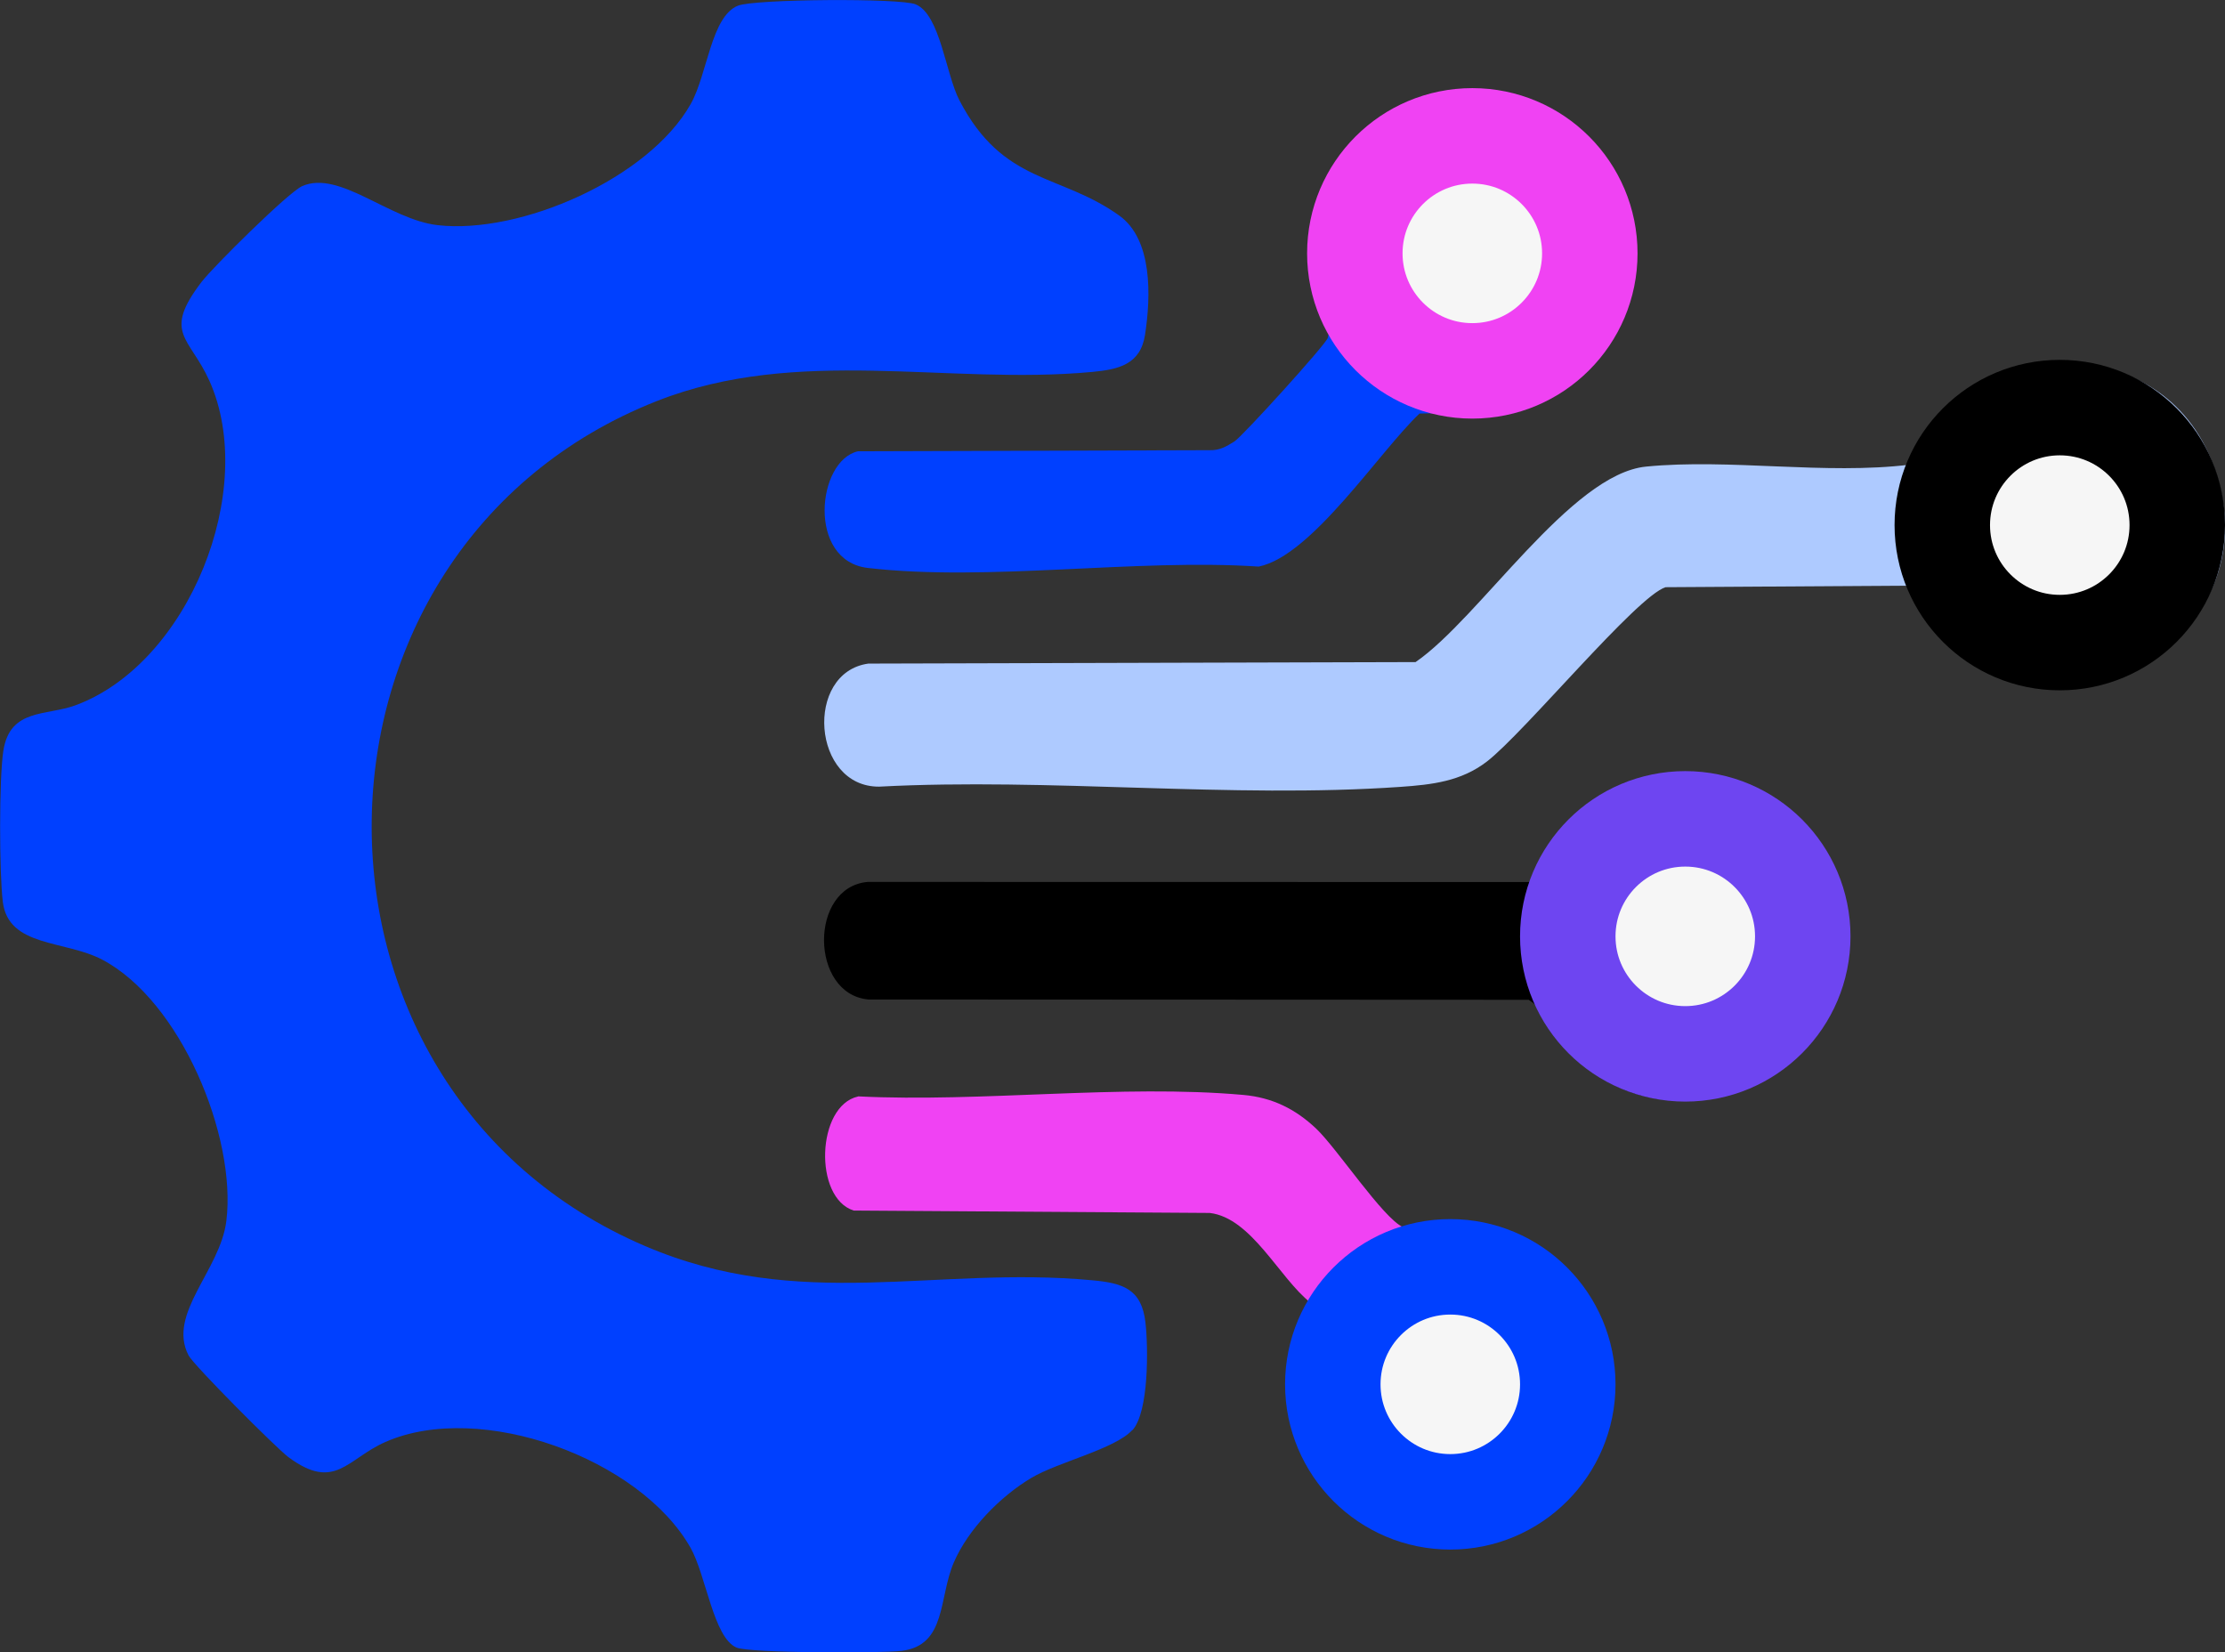 <svg width="303" height="225" viewBox="0 0 303 225" fill="none" xmlns="http://www.w3.org/2000/svg">
<rect x="0" y="0" width="303" height="225" fill="#333333" stroke="none"/>
<g clip-path="url(#clip0_138_114)">
<path d="M154.192 194.726C151.85 197.303 144.098 199.075 140.474 201.224C136.227 203.75 131.851 208.202 129.885 212.765C127.817 217.551 128.911 224.024 122.817 224.786C119.962 225.146 102.108 225.103 100.313 224.349C97.168 223.039 96.151 214.495 94.048 210.771C87.177 198.613 65.451 190.651 52.494 196.344C47.255 198.647 45.622 203.125 39.281 198.416C37.631 197.192 26.349 185.873 25.674 184.555C22.734 178.878 30.008 172.98 30.828 166.233C32.23 154.683 24.563 136.25 13.897 130.659C8.82 127.997 1.154 128.998 0.384 122.808C-0.103 118.93 -0.137 105.95 0.461 102.2C1.376 96.421 6.307 97.509 10.307 96.027C25.7 90.325 35.17 66.695 28.52 51.858C25.837 45.882 22.067 45.402 27.469 38.365C29.033 36.327 39.289 26.164 41.152 25.343C46.212 23.116 53.007 29.906 59.596 30.659C70.853 31.952 88.339 24.306 94.057 14.17C96.356 10.094 96.826 2.235 100.501 0.771C102.766 -0.137 122.586 -0.283 124.689 0.591C128.056 1.995 128.765 10.051 130.671 13.699C136.645 25.137 144.329 23.562 152.414 29.349C156.978 32.611 156.739 40.36 155.927 45.599C155.303 49.64 152.303 50.308 148.756 50.642C129.022 52.483 108.638 47.038 89.433 54.615C38.537 74.7 37.366 148.065 87.835 169.666C109.014 178.733 127.287 172.32 148.756 174.332C152.91 174.718 155.457 175.497 155.987 180.077C156.38 183.476 156.465 192.269 154.209 194.752L154.192 194.726Z" fill="#0040FF"/>
<path d="M261.051 79.743L226.821 79.957C222.889 81.173 207.59 99.76 202.48 103.699C198.975 106.395 195.018 106.849 190.676 107.149C167.703 108.75 142.9 105.89 119.73 107.115C110.568 107.183 109.508 91.575 118.251 90.359L192.77 90.154C201.454 84.204 213.907 64.546 224.154 63.536C235.555 62.414 248.529 64.683 260.085 63.27C268.059 45.668 294.46 44.349 301.417 63.356C311.297 90.317 272.187 105.779 261.051 79.734V79.743ZM277.725 61.455C270.059 63.211 268.349 75.933 275.537 80.128C285.246 85.788 295.332 74.949 289.733 65.907C287.118 61.695 282.46 60.368 277.725 61.455Z" fill="#AECAFF"/>
<path d="M215.685 145.043C213.01 142.774 210.951 137.851 208.181 136.139L118.252 136.096C110.278 135.377 110.15 120.754 118.184 120.086L208.181 120.103C210.574 119.649 210.668 116.601 212.036 114.803C225.531 97.055 253.795 108.082 251.266 131.182C249.454 147.671 228.258 155.736 215.685 145.043ZM237.266 135.111C246.3 125.617 232.147 111.55 222.66 120.094C212.344 129.384 227.352 145.531 237.266 135.111Z" fill="black"/>
<path d="M196.925 12.586C215.907 9.598 229.24 30.993 218.352 47.029C212.292 55.95 203.121 56.13 193.31 56.31C187.848 61.464 178.652 75.676 171.413 77.149C154.661 76.036 134.551 79.229 118.192 77.337C109.876 76.378 111.235 62.697 116.85 61.447L164.738 61.301C166.088 61.344 167.028 60.788 168.114 60.103C169.199 59.418 180.532 46.926 180.814 46.019C181.515 43.758 179.267 41.293 178.891 38.681C177.131 26.361 184.293 14.572 196.925 12.586ZM199.25 24.024C187.045 25.3 187.566 42.757 198.309 44.435C214.745 46.995 214.283 22.449 199.25 24.024Z" fill="#0040FF"/>
<path d="M116.845 149.289C133.724 150.128 152.69 147.611 169.322 149.093C173.245 149.444 176.398 150.993 179.236 153.682C182.073 156.37 188.304 165.831 191.056 167.098C192.501 167.757 199.646 166.301 204.158 167.68C228.414 175.077 222.243 213.981 193.765 210.18C178.604 208.159 171.501 190.351 178.475 177.389C174.228 174.067 170.458 165.839 164.741 165.163L116.263 164.837C110.776 163.125 111.178 150.574 116.845 149.307V149.289ZM196.193 178.305C183.304 180.069 184.475 201.104 199.757 198.724C212.457 196.747 209.073 176.541 196.193 178.305Z" fill="#F042F3"/>
<circle cx="200.5" cy="34.5" r="16" fill="#F6F6F6" stroke="#F042F3" stroke-width="13"/>
<circle cx="280.5" cy="71.5" r="16" fill="#F6F6F6" stroke="black" stroke-width="13"/>
<circle cx="229.5" cy="127.5" r="16" fill="#F6F6F6" stroke="#6E45F1" stroke-width="13"/>
<circle cx="197.5" cy="188.5" r="16" fill="#F6F6F6" stroke="#0040FF" stroke-width="13"/>
</g>
<defs>
<clipPath id="clip0_138_114">
<rect width="303" height="225" fill="white"/>
</clipPath>
</defs>
</svg>
